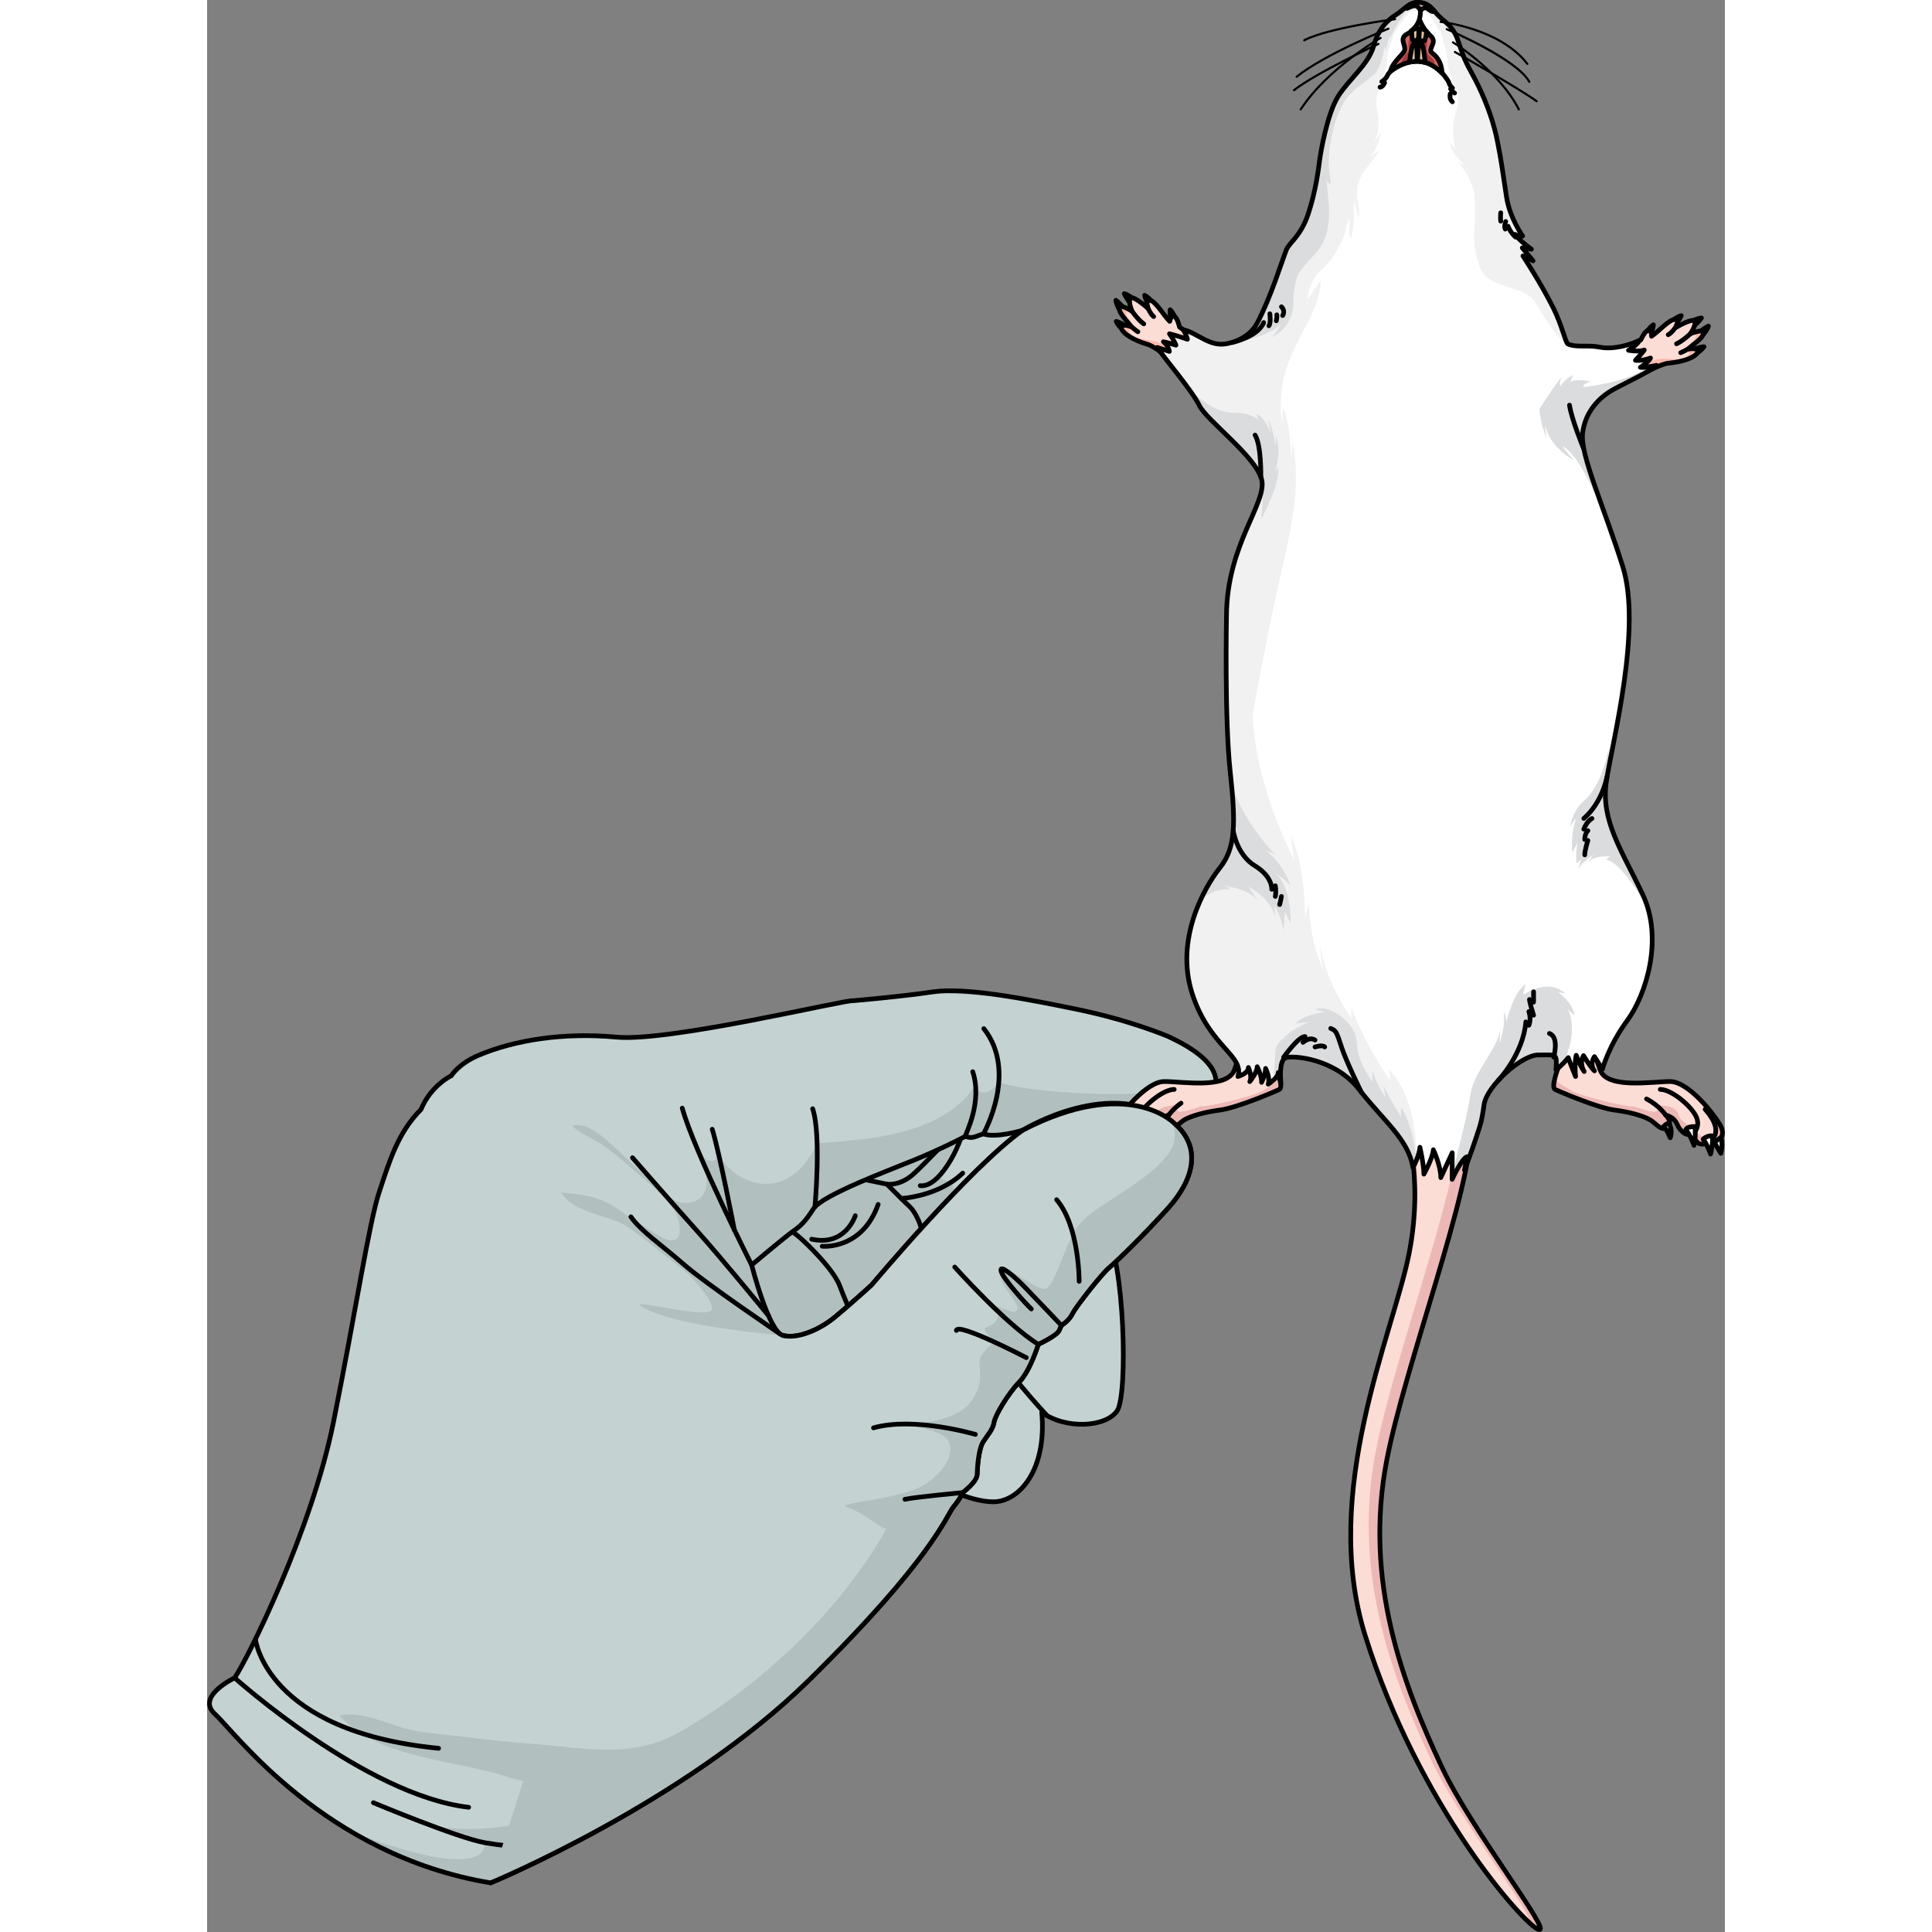 <?xml version="1.0" encoding="utf-8"?>
<!-- Created by: Science Figures, www.sciencefigures.org, Generator: Science Figures Editor -->
<!DOCTYPE svg PUBLIC "-//W3C//DTD SVG 1.1//EN" "http://www.w3.org/Graphics/SVG/1.1/DTD/svg11.dtd">
<svg version="1.1" id="Layer_1" xmlns="http://www.w3.org/2000/svg" xmlns:xlink="http://www.w3.org/1999/xlink" 
	 width="800px" height="800px" viewBox="0 0 323.436 411.707" enable-background="new 0 0 323.436 411.707"
	 xml:space="preserve">
<rect x="0" y="0" width="323.436" height="411.707" fill="#808080" stroke="none"/>
<g>
	<g>
		<path fill="#C4D2D2" d="M146.227,215.346c0,0,15.646,3.68,20.962,11.17c5.315,7.487,20.328,29.915,24.304,35.916
			c3.977,6.002,4.789,34.702,2.436,38.202c-2.355,3.499-10.891,4.051-16.063,0.329c1.114,12.285-4.809,19.049-10.298,19.072
			c-5.489,0.018-12.62-4.195-12.62-4.195s-5.378,5.369-15.547-3.629c-14.795-1.553-21.014-8.865-21.328-9.272
			c-0.311-0.406-33.811-22.962-33.811-22.962l22.693-39.51L146.227,215.346z"/>
		<g>
			<path fill="#B1BFBF" d="M160.688,236.414c0,0-0.212,0.271-0.558,0.725C160.513,236.7,160.688,236.414,160.688,236.414z"/>
			<path fill="#B1BFBF" d="M118.073,302.938c0.314,0.407,6.533,7.72,21.328,9.272c10.169,8.998,15.547,3.629,15.547,3.629
				s3.106,1.835,6.798,3.078c0-0.003,0-0.003,0.004-0.002c-6.673-7.354-0.508-17.443-0.508-17.443l7.552-24.668
				c0,0,1.844-7.046,0.516-10.145c-1.324-3.096-5.199-3.5-5.199-3.5s-0.998-4.063-3.074-5.252c-2.069-1.189-2.111-6.225-2.111-6.225
				s-1.834,0.045-2.674-0.659c-0.839-0.704,5.361-8.473,4.657-10.392c-0.701-1.916-7.286,7.934-7.803,7.048
				c-0.436-0.747,5.2-8.177,7.025-10.542c-1.009,1.146-3.515,3.376-8.513,4.566c-6.91,1.648-21.329-12.4-21.329-12.4l-7.675,6.251
				l-22.661,34.89l-3.511,16.266l20.161,15.171C117.504,302.51,118.038,302.888,118.073,302.938z"/>
		</g>
		<path fill="none" stroke="#000000" stroke-linecap="round" stroke-linejoin="round" stroke-miterlimit="10" d="M146.227,215.346
			c0,0,15.646,3.68,20.962,11.17c5.315,7.487,20.328,29.915,24.304,35.916c3.977,6.002,4.789,34.702,2.436,38.202
			c-2.355,3.499-10.891,4.051-16.063,0.329c1.114,12.285-4.809,19.049-10.298,19.072c-5.489,0.018-12.62-4.195-12.62-4.195
			s-5.378,5.369-15.547-3.629c-14.795-1.553-21.014-8.865-21.328-9.272c-0.311-0.406-33.811-22.962-33.811-22.962l22.693-39.51
			L146.227,215.346z"/>
		<path fill="none" stroke="#000000" stroke-linecap="round" stroke-linejoin="round" stroke-miterlimit="10" d="M179,301.681
			c0,0-10.32-11.026-12.221-16.101c-1.896-5.076-8.994-18.965-10.387-19.903c-1.392-0.937-3.954-0.888-4.003-2.697
			c-0.053-1.804-1.555-4.837-2.653-5.833c-1.102-0.996-4.871-4.796-4.871-4.796s-26.882-5.396-32.394-8.643"/>
		<path fill="none" stroke="#000000" stroke-linecap="round" stroke-linejoin="round" stroke-miterlimit="10" d="M154.948,315.84
			c0,0-6.646-12.588-9.588-18.365c-2.941-5.774-9.229-19.756-10.492-23.323c-1.264-3.57-7.234-9.363-9.03-10.827
			c-1.799-1.462-6.096-4.104-6.096-4.104l-13.01-6.986"/>
		<path fill="none" stroke="#000000" stroke-linecap="round" stroke-linejoin="round" stroke-miterlimit="10" d="M144.865,252.351
			c0,0,2.67,0.444,5.547-2.066c2.873-2.513,9.736-10.28,10.496-9.651c0.765,0.631-4.148,12.585-8.946,12.031"/>
		<path fill="none" stroke="#000000" stroke-linecap="round" stroke-linejoin="round" stroke-miterlimit="10" d="M147.912,255.389
			c0,0,7.829-0.361,13.106-5.393"/>
		<path fill="none" stroke="#000000" stroke-linecap="round" stroke-linejoin="round" stroke-miterlimit="10" d="M156.392,265.677
			c0,0,5.113,0.925,10.177-4.833"/>
		<path fill="none" stroke="#000000" stroke-linecap="round" stroke-linejoin="round" stroke-miterlimit="10" d="M131.074,265.572
			c0,0,8.461,0.863,11.926-8.912"/>
		<path fill="none" stroke="#000000" stroke-linecap="round" stroke-linejoin="round" stroke-miterlimit="10" d="M138.127,259.06
			c0,0-2.074,6.604-9.294,5.005"/>
	</g>
	<g>
		<path fill="#C4D2D2" d="M57.836,224.888c-4.268,1.81-5.792,4.346-5.792,4.346s-4.341,2.045-6.463,7.183
			c-4.928,4.961-6.676,10.906-8.884,17.535c-2.206,6.629-5.069,25.768-9.771,49.098c-4.706,23.334-18.405,50.627-21.061,54.503
			c0,0-8.362,3.958-4.208,7.696c4.156,3.737,23.327,30.109,58.755,35.988c0,0,41.202-17.023,67.75-43.114
			c26.545-26.083,29.369-35.206,30.893-37.041c1.522-1.834,1.932-3.004,1.932-3.004s3.054-2.251,3.103-3.872s0.318-5.48,1.314-7.015
			c0.995-1.537,2.024-2.538,2.281-4.101c0.254-1.565,3.066-6.209,5.391-8.6c2.323-2.398,4.051-8.018,4.051-8.018
			s3.95-1.83,4.432-2.936c0.481-1.102,0.481-1.102,0.481-1.102s1.636-0.966,2.364-2.487c0.729-1.522,6.356-8.632,7.78-9.786
			c1.422-1.154,7.391-6.934,12.617-12.742c5.223-5.801,7.418-12.8,1.27-18.072c0,0,20.902-8.219-1.321-18.504
			c0,0-7.929-3.375-19.014-5.675c-11.086-2.302-24.162-4.825-31.03-3.807c-6.872,1.024-17.051,1.892-17.051,1.892
			c-1.176-0.354-39.127,8.816-50.408,7.762C75.964,219.961,65.548,221.621,57.836,224.888z M116.044,269.564
			c0,0,7.222-6.068,8.792-7.168c1.575-1.096,2.564-1.963,4.397-4.841c1.833-2.874,16.368-8.268,21.35-10.316
			c4.987-2.05,8.597-3.831,10.979-5.079c1.623,0.576,1.984,0.027,3.876-0.536c2.631,0.985,8.357-0.772,8.357-0.772
			c-11.029,7.793-32.193,32.987-32.193,32.987s-4.228,3.861-7.713,6.758c-3.481,2.896-8.214,4.8-11.232,3.966
			C119.634,283.729,116.044,269.564,116.044,269.564z"/>
		<g>
			<path fill="#B1BFBF" d="M172.662,212.652l-18.673-1.182c0.241-0.036,0.48-0.072,0.717-0.108
				C158.959,210.732,165.592,211.459,172.662,212.652z"/>
		</g>
		<g>
			<path fill="#B1BFBF" d="M94.311,279.306c-8.162-3.719,10.092,1.537,12.86,0.124c2.093-1.076-4.449-7.82-5.26-8.477
				c-3.85-3.125-7.767-6.197-11.755-9.162c-4.133-3.078-11.776-2.924-14.7-7.66c4.225,0.434,7.572,0.68,11.259,2.979
				c2.133,1.334,4.063,2.904,6.271,4.146c1.784,1.009,3.592,2.704,5.68,3.034c3.203,0.506,2.022-4.521,1.016-6.135
				c-2.501-4-6.792-6.969-10.254-10.082c-1.646-1.484-3.295-2.83-5.104-4.057c-2.045-1.389-4.74-2.32-6.517-4.094
				c3.085-1.02,6.799,2.553,8.884,4.432c2.621,2.361,5.109,4.862,7.751,7.201c1.977,1.742,4.827,4.938,7.565,4.818
				c2.029-0.088,3.786-1.023,4.265-3.088c0.423-1.824-0.121-6.103-1.406-7.494c3.107,3.364,4.173,0.34,4.173,0.34
				c3.672,6.449,14.852,10.771,20.948-2.515c10.433-0.728,26.425-1.611,33.51-12.034c0.323,1.187,3.045,2.371,5.218-1.094
				c4.394,2.441,33.978,4.045,38.494,0.892c-6.19,4.659-6.983,4.589-6.983,4.589s-12.373-4.425-26.906,5.227
				c0.161-0.117,0.323-0.236,0.476-0.346c0,0-5.727,1.758-8.357,0.772c-1.892,0.563-2.253,1.112-3.876,0.536
				c-2.382,1.248-5.991,3.029-10.979,5.079c-4.981,2.049-19.517,7.442-21.35,10.316c-1.833,2.878-2.822,3.745-4.397,4.841
				c-1.57,1.1-8.792,7.168-8.792,7.168s3.59,14.164,6.612,14.998C122.657,284.563,102.477,283.021,94.311,279.306z"/>
			<path fill="#B1BFBF" d="M163.025,250.367c-0.001,0.002-0.002,0.004-0.003,0.003c-3.146,3.598-6.39,6.954-9.608,10.062
				C156.45,257.117,159.774,253.596,163.025,250.367z"/>
		</g>
		<g>
			<path fill="#B1BFBF" d="M147.066,303.518c-0.154-0.002-0.239-0.006-0.239-0.006S146.915,303.514,147.066,303.518z"/>
			<path fill="#B1BFBF" d="M33.681,392.004l0.379-0.482c0,0,25.01,9.727,25.163,1.166c-6.542-1.887-13.274-4.338-13.274-4.34
				c8.651,3.15,27.188,0.842,34.116-5.459c-4.523-2.574-11.271-2.664-16.423-4.336c-11.255-3.657-26.894-3.727-35.476-12.956
				c4.505-1.022,9.365,1.432,13.852,2.687c4.205,1.175,8.768,1.303,13.004,1.855c5.021,0.655,9.873,1.141,14.877,1.539
				c10.582,0.84,20.677,3.094,30.496-2.43c17.252-9.699,34.813-26.184,44.395-43.545c-0.53,0.539-4.998-3.48-8.352-4.471
				c-3.351-0.988,11.332-1.524,16.612-4.949c5.279-3.422,7.393-8.938,2.87-10.842c-3.92-1.648-7.876-1.887-8.854-1.924
				c1.67,0.037,12.07,0.047,15.629-4.744c3.874-5.218,0.72-7.969,2.518-10.271c1.797-2.303,2.724-2.436,2.553-2.51
				c-0.165-0.076-3.015-2.865-1.709-3.164c1.308-0.295,3.947-2.172,1.671-4.649c3.479,1.143,4.528,2,4.964,0.745
				c0.434-1.258-4.883-6.223-3.499-8.053c1.385-1.826,8.083,4.98,9.833,3.614c1.749-1.371,3.622-8.265,5.791-12.118
				c2.168-3.855,7.732-6.218,14.616-11.341c6.886-5.127,7.93-8.616,5.857-12.326c0.479-0.087,1.071-0.003,1.744,0.223
				c-0.591,0.276-0.963,0.425-0.963,0.425c6.148,5.272,3.953,12.271-1.27,18.072c-5.227,5.809-11.195,11.588-12.617,12.742
				c-1.424,1.154-7.051,8.264-7.78,9.786c-0.729,1.521-2.364,2.487-2.364,2.487s0,0-0.481,1.102
				c-0.481,1.105-4.432,2.936-4.432,2.936s-1.728,5.619-4.051,8.018c-2.324,2.391-5.137,7.034-5.391,8.6
				c-0.257,1.563-1.286,2.563-2.281,4.101c-0.996,1.534-1.266,5.394-1.314,7.015s-3.103,3.872-3.103,3.872s-0.409,1.17-1.932,3.004
				c-1.523,1.835-4.348,10.958-30.893,37.041c-26.548,26.091-67.75,43.114-67.75,43.114
				C50.143,399.533,41.25,396.102,33.681,392.004z"/>
		</g>
		<path fill="none" stroke="#000000" stroke-linecap="round" stroke-linejoin="round" stroke-miterlimit="10" d="M57.836,224.888
			c-4.268,1.81-5.792,4.346-5.792,4.346s-4.341,2.045-6.463,7.183c-4.928,4.961-6.676,10.906-8.884,17.535
			c-2.206,6.629-5.069,25.768-9.771,49.098c-4.706,23.334-18.405,50.627-21.061,54.503c0,0-8.362,3.958-4.208,7.696
			c4.156,3.737,23.327,30.109,58.755,35.988c0,0,41.202-17.023,67.75-43.114c26.545-26.083,29.369-35.206,30.893-37.041
			c1.522-1.834,1.932-3.004,1.932-3.004s3.054-2.251,3.103-3.872s0.318-5.48,1.314-7.015c0.995-1.537,2.024-2.538,2.281-4.101
			c0.254-1.565,3.066-6.209,5.391-8.6c2.323-2.398,4.051-8.018,4.051-8.018s3.95-1.83,4.432-2.936
			c0.481-1.102,0.481-1.102,0.481-1.102s1.636-0.966,2.364-2.487c0.729-1.522,6.356-8.632,7.78-9.786
			c1.422-1.154,7.391-6.934,12.617-12.742c5.223-5.801,7.418-12.8,1.27-18.072c0,0,20.902-8.219-1.321-18.504
			c0,0-7.929-3.375-19.014-5.675c-11.086-2.302-24.162-4.825-31.03-3.807c-6.872,1.024-17.051,1.892-17.051,1.892
			c-1.176-0.354-39.127,8.816-50.408,7.762C75.964,219.961,65.548,221.621,57.836,224.888z M116.044,269.564
			c0,0,7.222-6.068,8.792-7.168c1.575-1.096,2.564-1.963,4.397-4.841c1.833-2.874,16.368-8.268,21.35-10.316
			c4.987-2.05,8.597-3.831,10.979-5.079c1.623,0.576,1.984,0.027,3.876-0.536c2.631,0.985,8.357-0.772,8.357-0.772
			c-11.029,7.793-32.193,32.987-32.193,32.987s-4.228,3.861-7.713,6.758c-3.481,2.896-8.214,4.8-11.232,3.966
			C119.634,283.729,116.044,269.564,116.044,269.564z"/>
		<path fill="none" stroke="#000000" stroke-linecap="round" stroke-linejoin="round" stroke-miterlimit="10" d="M173.795,240.852
			c0,0,19.241-11.894,32.275-1.504"/>
		<path fill="none" stroke="#000000" stroke-linecap="round" stroke-linejoin="round" stroke-miterlimit="10" d="M116.044,269.564
			c0,0-12.258-24.229-14.793-33.416"/>
		<path fill="none" stroke="#000000" stroke-linecap="round" stroke-linejoin="round" stroke-miterlimit="10" d="M118.906,217.078"
			/>
		<path fill="none" stroke="#000000" stroke-linecap="round" stroke-linejoin="round" stroke-miterlimit="10" d="M112.354,262.084
			c0,0-3.113-16.238-4.714-21.445"/>
		<path fill="none" stroke="#000000" stroke-linecap="round" stroke-linejoin="round" stroke-miterlimit="10" d="M129.522,257.194
			c0,0,1.402-15.337-0.482-20.927"/>
		<path fill="none" stroke="#000000" stroke-linecap="round" stroke-linejoin="round" stroke-miterlimit="10" d="M161.562,242.16
			c0.099-0.67,3.717-7.345,1.591-13.777"/>
		<path fill="none" stroke="#000000" stroke-linecap="round" stroke-linejoin="round" stroke-miterlimit="10" d="M165.438,241.624
			c0,0,7.441-13.16,0.072-22.43"/>
		<path fill="none" stroke="#000000" stroke-linecap="round" stroke-linejoin="round" stroke-miterlimit="10" d="M122.069,284.251
			c-0.204-0.192-15.617-10.546-20.51-14.823c-4.896-4.279-9.051-7.018-11.252-10.124"/>
		<path fill="none" stroke="#000000" stroke-linecap="round" stroke-linejoin="round" stroke-miterlimit="10" d="M119.622,280.35
			c0,0-10.188-12.453-14.938-17.727c-4.75-5.273-14.038-15.912-14.038-15.912"/>
		<path fill="none" stroke="#000000" stroke-linecap="round" stroke-linejoin="round" stroke-miterlimit="10" d="M182.04,282.436
			c0,0-5.104-5.375-7.588-7.947c-2.481-2.572-5.667-5.234-5.26-3.617c0.404,1.62,5.416,7.141,6.443,8.067"/>
		<path fill="none" stroke="#000000" stroke-linecap="round" stroke-linejoin="round" stroke-miterlimit="10" d="M159.315,270.005
			c0,0,10.843,12.159,17.812,16.468"/>
		<path fill="none" stroke="#000000" stroke-linecap="round" stroke-linejoin="round" stroke-miterlimit="10" d="M174.572,289.312
			c0,0-14.637-7.588-14.9-5.796"/>
		<path fill="none" stroke="#000000" stroke-linecap="round" stroke-linejoin="round" stroke-miterlimit="10" d="M185.83,273.059
			c0,0,0.066-11.73-4.806-17.406"/>
		<path fill="none" stroke="#000000" stroke-linecap="round" stroke-linejoin="round" stroke-miterlimit="10" d="M160.987,318.077
			c0,0-10.055,0.931-12.293,1.422"/>
		<path fill="none" stroke="#000000" stroke-linecap="round" stroke-linejoin="round" stroke-miterlimit="10" d="M163.72,305.668
			c0,0-13.036-3.848-21.714-1.396"/>
		<path fill="none" stroke="#000000" stroke-linecap="round" stroke-linejoin="round" stroke-miterlimit="10" d="M5.866,357.552
			c0,0,27.881,25.021,49.869,27.578"/>
		<path fill="none" stroke="#000000" stroke-linecap="round" stroke-linejoin="round" stroke-miterlimit="10" d="M10.297,349.303
			c0,0,2.173,19.663,39.03,23.256"/>
		<path fill="none" stroke="#000000" stroke-linecap="round" stroke-linejoin="round" stroke-miterlimit="10" d="M75.167,394.311
			c0,0-10.06-0.593-15.944-1.623c-5.88-1.033-23.791-8.535-23.791-8.535"/>
	</g>
	<g>
		<g>
			<g>
				<path fill="#ECB8B5" d="M255.051,238.436c0,0,4.4,11.83,1.083,28.703c-3.331,16.942-18.925,50.611-9.386,81.268
					c11.347,36.455,34.08,62.02,37.035,62.781c2.956,0.762-14.464-21.433-20.646-34.585c-8.2-17.446-16.756-39.55-11.747-65.487
					c3.925-20.315,18.037-57.328,17.99-71.053"/>
				<path fill="#FCDDD6" d="M249.01,309.404c3.795-19.645,17.114-54.901,17.946-69.616l-11.905-1.353c0,0,4.4,11.83,1.083,28.703
					c-3.331,16.942-18.925,50.611-9.386,81.268c9.774,31.406,28,54.727,34.751,61.072c2.365,0.131-14.647-21.615-20.743-34.588
					C252.557,357.446,244,335.342,249.01,309.404z"/>
				<path fill="none" stroke="#000000" stroke-linecap="round" stroke-linejoin="round" stroke-miterlimit="10" d="M255.051,238.436
					c0,0,4.4,11.83,1.083,28.703c-3.331,16.942-18.925,50.611-9.386,81.268c11.347,36.455,34.08,62.02,37.035,62.781
					c2.956,0.762-14.464-21.433-20.646-34.585c-8.2-17.446-16.756-39.55-11.747-65.487c3.925-20.315,18.037-57.328,17.99-71.053"/>
				<g>
					<path fill="#EDEDED" stroke="#000000" stroke-linecap="round" stroke-linejoin="round" stroke-miterlimit="10" d="
						M316.397,68.49c0,0,0.014-0.01,0.04-0.024c0.204-0.122,1.132-0.643,2.005-0.709c-0.297,0.513-1.556,1.696-1.556,1.696
						l-0.476-0.973"/>
					<path fill="#EDEDED" stroke="#000000" stroke-linecap="round" stroke-linejoin="round" stroke-miterlimit="10" d="
						M318.766,71.326c0,0,0.012-0.014,0.033-0.035c0.164-0.174,0.874-0.96,1.131-1.799c-0.566,0.176-3.892,2.663-3.892,2.663
						l2.739-0.843"/>
					<path fill="#EDEDED" stroke="#000000" stroke-linecap="round" stroke-linejoin="round" stroke-miterlimit="10" d="
						M317.336,75.307c0,0,0.014-0.01,0.043-0.023c0.206-0.119,1.115-0.667,1.603-1.396c-0.593,0.006-2.242,0.519-2.242,0.519
						l0.61,0.892"/>
					<path fill="#EDEDED" stroke="#000000" stroke-linecap="round" stroke-linejoin="round" stroke-miterlimit="10" d="
						M312.256,68.354c0,0,0.012-0.01,0.037-0.031c0.178-0.158,0.99-0.84,1.838-1.068c-0.198,0.561-1.217,1.955-1.217,1.955
						l-0.646-0.865"/>
					<path fill="#EDEDED" stroke="#000000" stroke-linecap="round" stroke-linejoin="round" stroke-miterlimit="10" d="
						M306.746,70.826c0,0,0.008-0.015,0.024-0.041c0.122-0.206,0.689-1.102,1.428-1.576c-0.018,0.594-0.564,2.23-0.564,2.23
						l-0.88-0.628"/>
					<path fill="#FCDDD6" d="M318.846,70.824c-0.166-0.771-2.781,0.308-2.781,0.308s1.375-1.937,0.887-2.685s-4.113,1.43-4.113,1.43
						s1.17-1.98-0.186-1.804c-1.23,0.159-3.459,2.679-4.856,3.581c0.001-0.018,0.029-1.349-0.696-1.256
						c-0.732,0.095-1.578,2.037-1.578,2.037l0,0c-1.334,0.583-2.876,1.518-2.876,1.518s0.217,6.181,4.135,5.281
						c0,0,3.161-1.712,4.656-1.852c6.745-0.627,7.813-3.641,4.15-2.989C316.359,73.542,319.096,71.979,318.846,70.824z"/>
					<path fill="#F9BAAC" d="M315.587,74.394c0.771-0.852,3.509-2.415,3.259-3.569c-0.087-0.402-0.84-0.301-1.541-0.111
						c0.16,2.156-1.438,2.602-2.396,4.023c1.598,0.286,0.936,0.826,0.107,1.418c-0.83,0.592-3.102,0.284-4.899,0.284
						c-1.799,0-5.185,1.538-5.185,1.538l-1.139,0.045c0.613,0.919,1.551,1.542,2.987,1.213c0,0,3.161-1.712,4.656-1.852
						C318.182,76.756,319.25,73.742,315.587,74.394z"/>
					<path fill="none" stroke="#000000" stroke-linecap="round" stroke-linejoin="round" stroke-miterlimit="10" d="M316.065,71.132
						c0,0-1.566,1.515-2.938,2.13"/>
					<path fill="none" stroke="#000000" stroke-linecap="round" stroke-linejoin="round" stroke-miterlimit="10" d="M312.838,69.877
						c0,0-0.741,1.075-1.48,1.449"/>
					<path fill="none" stroke="#000000" stroke-linecap="round" stroke-linejoin="round" stroke-miterlimit="10" d="M315.659,74.318
						c0,0-1.294,0.751-1.637,0.838"/>
					<path fill="none" stroke="#000000" stroke-linecap="round" stroke-linejoin="round" stroke-miterlimit="10" d="M318.846,70.824
						c-0.166-0.771-2.781,0.308-2.781,0.308s1.375-1.937,0.887-2.685s-4.113,1.43-4.113,1.43s1.17-1.98-0.186-1.804
						c-1.23,0.159-3.459,2.679-4.856,3.581c0.001-0.018,0.029-1.349-0.696-1.256c-0.732,0.095-1.578,2.037-1.578,2.037l0,0
						c-1.334,0.583-2.876,1.518-2.876,1.518s0.217,6.181,4.135,5.281c0,0,3.161-1.712,4.656-1.852
						c6.745-0.627,7.813-3.641,4.15-2.989C316.359,73.542,319.096,71.979,318.846,70.824z"/>
				</g>
				<g>
					<path fill="#EDEDED" stroke="#000000" stroke-linecap="round" stroke-linejoin="round" stroke-miterlimit="10" d="
						M197.321,63.701c0,0-0.01-0.014-0.034-0.033c-0.177-0.16-0.983-0.852-1.828-1.086c0.19,0.561,1.195,1.968,1.195,1.968
						l0.657-0.862"/>
					<path fill="#EDEDED" stroke="#000000" stroke-linecap="round" stroke-linejoin="round" stroke-miterlimit="10" d="
						M194.444,66.02c0,0-0.009-0.014-0.026-0.041c-0.126-0.201-0.67-1.113-0.757-1.986c0.521,0.285,3.297,3.372,3.297,3.372
						l-2.522-1.358"/>
					<path fill="#EDEDED" stroke="#000000" stroke-linecap="round" stroke-linejoin="round" stroke-miterlimit="10" d="
						M195.069,70.203c0,0-0.012-0.014-0.035-0.032c-0.182-0.157-0.965-0.87-1.301-1.683c0.58,0.121,2.098,0.947,2.098,0.947
						l-0.773,0.754"/>
					<path fill="#EDEDED" stroke="#000000" stroke-linecap="round" stroke-linejoin="round" stroke-miterlimit="10" d="
						M201.409,64.375c0,0-0.009-0.014-0.03-0.037c-0.144-0.191-0.808-1.02-1.593-1.406c0.084,0.587,0.81,2.153,0.81,2.153
						l0.805-0.724"/>
					<path fill="#EDEDED" stroke="#000000" stroke-linecap="round" stroke-linejoin="round" stroke-miterlimit="10" d="
						M206.332,67.875c0,0-0.004-0.017-0.015-0.045c-0.08-0.227-0.463-1.215-1.094-1.824c-0.099,0.586,0.119,2.299,0.119,2.299
						l0.985-0.446"/>
					<path fill="#FCDDD6" d="M194.462,65.512c0.313-0.724,2.67,0.846,2.67,0.846s-0.973-2.168-0.347-2.807
						c0.624-0.639,3.756,2.204,3.756,2.204s-0.762-2.171,0.533-1.733c1.176,0.396,2.869,3.303,4.064,4.461
						c0.004-0.018,0.233-1.328,0.929-1.096c0.699,0.234,1.149,2.305,1.149,2.305l0,0c1.195,0.833,2.524,2.049,2.524,2.049
						s-1.419,6.021-5.085,4.375c0,0-2.768-2.297-4.205-2.725c-6.494-1.932-6.953-5.098-3.489-3.742
						C196.374,68.662,193.994,66.594,194.462,65.512z"/>
					<path fill="#F9BAAC" d="M196.962,69.648c-0.589-0.986-2.969-3.055-2.5-4.137c0.165-0.377,0.884-0.131,1.534,0.191
						c-0.577,2.083,0.901,2.832,1.565,4.414c-1.623-0.031-1.079,0.628-0.381,1.369c0.696,0.742,2.984,0.885,4.749,1.234
						c1.764,0.352,4.783,2.521,4.783,2.521l1.108,0.267c-0.78,0.782-1.822,1.211-3.165,0.607c0,0-2.768-2.297-4.205-2.725
						C193.958,71.459,193.499,68.293,196.962,69.648z"/>
					<path fill="none" stroke="#000000" stroke-linecap="round" stroke-linejoin="round" stroke-miterlimit="10" d="M197.132,66.357
						c0,0,1.239,1.789,2.465,2.66"/>
					<path fill="none" stroke="#000000" stroke-linecap="round" stroke-linejoin="round" stroke-miterlimit="10" d="M200.542,65.755
						c0,0,0.517,1.198,1.17,1.71"/>
					<path fill="none" stroke="#000000" stroke-linecap="round" stroke-linejoin="round" stroke-miterlimit="10" d="M196.908,69.561
						c0,0,1.123,0.988,1.441,1.14"/>
					<path fill="none" stroke="#000000" stroke-linecap="round" stroke-linejoin="round" stroke-miterlimit="10" d="M194.462,65.512
						c0.313-0.724,2.67,0.846,2.67,0.846s-0.973-2.168-0.347-2.807c0.624-0.639,3.756,2.204,3.756,2.204s-0.762-2.171,0.533-1.733
						c1.176,0.396,2.869,3.303,4.064,4.461c0.004-0.018,0.233-1.328,0.929-1.096c0.699,0.234,1.149,2.305,1.149,2.305l0,0
						c1.195,0.833,2.524,2.049,2.524,2.049s-1.419,6.021-5.085,4.375c0,0-2.768-2.297-4.205-2.725
						c-6.494-1.932-6.953-5.098-3.489-3.742C196.374,68.662,193.994,66.594,194.462,65.512z"/>
				</g>
				<g>
					<path fill="#FCDDD6" d="M227.855,227.578c0,0,1.584,4.105,0.641,4.576c-0.942,0.471-9.019,3.904-12.519,4.375
						s-5.661,1.144-7.172,1.818c-1.511,0.672-2.386,2.154-3.463,2.154c-1.076,0-1.952-1.348-0.403-2.896
						c-1.549,0.472-2.087,1.186-2.559,2.208c-0.471,1.022-1.817,2.639-3.365,1.695c-0.067,0.674-0.471,2.758-2.489,2.222
						c-2.49,0.067-4.711-1.306-3.23-3.917c1.479-2.611,6.863-9.343,10.699-9.343c3.838,0,13.41,1.661,14.917-2.468
						c1.508-4.129,2.518-7.695,2.518-7.695l6.124-0.605L227.855,227.578z"/>
					<g>
						<path fill="#ECB8B5" d="M215.977,236.529c3.5-0.471,11.576-3.904,12.519-4.375c0.554-0.276,0.234-1.803-0.121-3.018
							c0.014,1.48-1.168,1.977-3.409,3.287c-2.241,1.314-12.332,3.59-13.036,3.322c-0.282-0.107-6.99,2.854-4.893-0.28
							c-2.33,0.121-4.295,0.403-4.718,1.859c-0.703,2.435-4.036,3.044-4.036,3.044s0.881,1.219-1.922,2.09
							c-2.277,0.707-1.656-3.253-1.345-4.76l-0.404,0.139c-0.564,0.764-1.021,1.454-1.316,1.977c-1.48,2.611,0.74,3.984,3.23,3.917
							c2.019,0.536,2.422-1.548,2.489-2.222c1.548,0.943,2.895-0.673,3.365-1.695c0.472-1.022,1.01-1.736,2.559-2.208
							c-1.549,1.548-0.673,2.896,0.403,2.896c1.077,0,1.952-1.482,3.463-2.154C210.316,237.673,212.477,237,215.977,236.529z"/>
					</g>
					<path fill="none" stroke="#000000" stroke-linecap="round" stroke-linejoin="round" stroke-miterlimit="10" d="
						M227.855,227.578c0,0,1.584,4.105,0.641,4.576c-0.942,0.471-9.019,3.904-12.519,4.375s-5.661,1.144-7.172,1.818
						c-1.511,0.672-2.386,2.154-3.463,2.154c-1.076,0-1.952-1.348-0.403-2.896c-1.549,0.472-2.087,1.186-2.559,2.208
						c-0.471,1.022-1.817,2.639-3.365,1.695c-0.067,0.674-0.471,2.758-2.489,2.222c-2.49,0.067-4.711-1.306-3.23-3.917
						c1.479-2.611,6.863-9.343,10.699-9.343c3.838,0,13.41,1.661,14.917-2.468c1.508-4.129,2.518-7.695,2.518-7.695l6.124-0.605
						L227.855,227.578z"/>
					<path fill="none" stroke="#000000" stroke-linecap="round" stroke-linejoin="round" stroke-miterlimit="10" d="M199.015,241.51
						c0,0-1.749-1.548-0.404-3.903c1.347-2.356,5.251-5.454,7.472-5.454"/>
					<path fill="none" stroke="#000000" stroke-linecap="round" stroke-linejoin="round" stroke-miterlimit="10" d="
						M204.939,237.606c0,0,0.884-1.295,2.601-2.519"/>
					<path fill="none" stroke="#000000" stroke-linecap="round" stroke-linejoin="round" stroke-miterlimit="10" d="
						M196.526,243.731c0,0-5.116-1.548,0-7.337"/>
					<path fill="#FFFFFF" d="M193.178,242.367c0,0-0.55,1.242,0,3.412c0.874-1.41,1.361-2.316,1.361-2.316L193.178,242.367z"/>
					<path fill="none" stroke="#000000" stroke-linecap="round" stroke-linejoin="round" stroke-miterlimit="10" d="
						M193.178,242.367c0,0-0.55,1.242,0,3.412c0.874-1.41,1.361-2.316,1.361-2.316L193.178,242.367z"/>
					<path fill="#FFFFFF" d="M195.366,245.932c0,0,0.938-2.54,1.584-3.149c-0.359-0.483-1.426-0.851-1.863-0.718
						C194.658,242.908,195.366,245.932,195.366,245.932z"/>
					<path fill="none" stroke="#000000" stroke-linecap="round" stroke-linejoin="round" stroke-miterlimit="10" d="
						M195.366,245.932c0,0,0.938-2.54,1.584-3.149c-0.359-0.483-1.426-0.851-1.863-0.718
						C194.658,242.908,195.366,245.932,195.366,245.932z"/>
					<path fill="#FFFFFF" d="M198.899,244.074c0,0,0.909-2.565,1.765-3.254c-0.139-0.801-1.903-0.758-1.903-0.758
						S198.374,241.537,198.899,244.074z"/>
					<path fill="none" stroke="#000000" stroke-linecap="round" stroke-linejoin="round" stroke-miterlimit="10" d="
						M198.899,244.074c0,0,0.909-2.565,1.765-3.254c-0.139-0.801-1.903-0.758-1.903-0.758S198.374,241.537,198.899,244.074z"/>
					<path fill="#FFFFFF" d="M203.962,242.459c0,0,0.864-2.051,1.389-2.396c-0.497-0.676-1.132-0.703-1.132-0.703
						S203.383,240.805,203.962,242.459z"/>
					<path fill="none" stroke="#000000" stroke-linecap="round" stroke-linejoin="round" stroke-miterlimit="10" d="
						M203.962,242.459c0,0,0.864-2.051,1.389-2.396c-0.497-0.676-1.132-0.703-1.132-0.703S203.383,240.805,203.962,242.459z"/>
				</g>
				<g>
					<path fill="#FCDDD6" d="M287.9,227.578c0,0-1.584,4.105-0.641,4.576c0.94,0.471,9.019,3.904,12.518,4.375
						c3.5,0.471,5.662,1.144,7.173,1.818c1.51,0.672,2.385,2.154,3.462,2.154s1.952-1.348,0.404-2.896
						c1.548,0.472,2.086,1.186,2.558,2.208c0.471,1.022,1.815,2.639,3.366,1.695c0.065,0.674,0.471,2.758,2.489,2.222
						c2.49,0.067,4.711-1.306,3.23-3.917c-1.479-2.611-6.865-9.343-10.701-9.343c-3.838,0-13.409,1.661-14.915-2.468
						c-1.509-4.129-2.518-7.695-2.518-7.695l-6.126-0.605L287.9,227.578z"/>
					<g>
						<path fill="#ECB8B5" d="M299.777,236.529c-3.499-0.471-11.577-3.904-12.518-4.375c-0.554-0.276-0.237-1.803,0.12-3.018
							c-0.014,1.48,1.167,1.977,3.407,3.287c2.243,1.314,12.333,3.59,13.039,3.322c0.282-0.107,6.99,2.854,4.891-0.28
							c2.333,0.121,4.297,0.403,4.718,1.859c0.705,2.435,4.037,3.044,4.037,3.044s-0.88,1.219,1.922,2.09
							c2.278,0.707,1.656-3.253,1.344-4.76l0.405,0.139c0.565,0.764,1.022,1.454,1.317,1.977c1.48,2.611-0.74,3.984-3.23,3.917
							c-2.019,0.536-2.424-1.548-2.489-2.222c-1.551,0.943-2.896-0.673-3.366-1.695c-0.472-1.022-1.01-1.736-2.558-2.208
							c1.548,1.548,0.673,2.896-0.404,2.896s-1.952-1.482-3.462-2.154C305.439,237.673,303.277,237,299.777,236.529z"/>
					</g>
					<path fill="none" stroke="#000000" stroke-linecap="round" stroke-linejoin="round" stroke-miterlimit="10" d="M287.9,227.578
						c0,0-1.584,4.105-0.641,4.576c0.94,0.471,9.019,3.904,12.518,4.375c3.5,0.471,5.662,1.144,7.173,1.818
						c1.51,0.672,2.385,2.154,3.462,2.154s1.952-1.348,0.404-2.896c1.548,0.472,2.086,1.186,2.558,2.208
						c0.471,1.022,1.815,2.639,3.366,1.695c0.065,0.674,0.471,2.758,2.489,2.222c2.49,0.067,4.711-1.306,3.23-3.917
						c-1.479-2.611-6.865-9.343-10.701-9.343c-3.838,0-13.409,1.661-14.915-2.468c-1.509-4.129-2.518-7.695-2.518-7.695
						l-6.126-0.605L287.9,227.578z"/>
					<path fill="none" stroke="#000000" stroke-linecap="round" stroke-linejoin="round" stroke-miterlimit="10" d="M316.74,241.51
						c0,0,1.748-1.548,0.402-3.903c-1.347-2.356-5.249-5.454-7.471-5.454"/>
					<path fill="none" stroke="#000000" stroke-linecap="round" stroke-linejoin="round" stroke-miterlimit="10" d="
						M310.816,237.606c0,0-1.393-2.039-4.076-3.418"/>
					<path fill="none" stroke="#000000" stroke-linecap="round" stroke-linejoin="round" stroke-miterlimit="10" d="
						M319.229,243.731c0,0,5.115-1.548,0-7.337"/>
					<path fill="#FFFFFF" d="M322.577,242.367c0,0,0.548,1.242,0,3.412c-0.874-1.41-1.363-2.316-1.363-2.316L322.577,242.367z"/>
					<path fill="none" stroke="#000000" stroke-linecap="round" stroke-linejoin="round" stroke-miterlimit="10" d="
						M322.577,242.367c0,0,0.548,1.242,0,3.412c-0.874-1.41-1.363-2.316-1.363-2.316L322.577,242.367z"/>
					<path fill="#FFFFFF" d="M320.388,245.932c0,0-0.938-2.54-1.584-3.149c0.36-0.483,1.427-0.851,1.864-0.718
						C321.096,242.908,320.388,245.932,320.388,245.932z"/>
					<path fill="none" stroke="#000000" stroke-linecap="round" stroke-linejoin="round" stroke-miterlimit="10" d="
						M320.388,245.932c0,0-0.938-2.54-1.584-3.149c0.36-0.483,1.427-0.851,1.864-0.718
						C321.096,242.908,320.388,245.932,320.388,245.932z"/>
					<path fill="#FFFFFF" d="M316.856,244.074c0,0-0.911-2.565-1.765-3.254c0.139-0.801,1.903-0.758,1.903-0.758
						S317.379,241.537,316.856,244.074z"/>
					<path fill="none" stroke="#000000" stroke-linecap="round" stroke-linejoin="round" stroke-miterlimit="10" d="
						M316.856,244.074c0,0-0.911-2.565-1.765-3.254c0.139-0.801,1.903-0.758,1.903-0.758S317.379,241.537,316.856,244.074z"/>
					<path fill="#FFFFFF" d="M311.791,242.459c0,0-0.862-2.051-1.387-2.396c0.496-0.676,1.13-0.703,1.13-0.703
						S312.371,240.805,311.791,242.459z"/>
					<path fill="none" stroke="#000000" stroke-linecap="round" stroke-linejoin="round" stroke-miterlimit="10" d="
						M311.791,242.459c0,0-0.862-2.051-1.387-2.396c0.496-0.676,1.13-0.703,1.13-0.703S312.371,240.805,311.791,242.459z"/>
				</g>
				<path fill="#FFFFFF" d="M289.974,73.296c1.926,0.843,3.983,0.138,6.848,0.689c2.863,0.552,6.406-0.481,8.412-1.455
					c-0.325,0.892-2.347,2.115-2.347,2.115s2.146,0.402,3.376-0.065c-0.365,0.599-1.888,2.201-1.888,2.201s1.275,0.223,3.219-0.492
					c-0.34,0.795-2.166,1.992-2.166,1.992s0.375,0.195,3.427-0.424c-1.36,1.332-6.282,3.555-9.199,5.15
					c-2.919,1.595-6.039,4.721-6.544,9.355c-0.504,4.632,4.381,15.126,8.548,28.315c4.165,13.188-2.204,37.382-3.477,45.786
					c-1.271,8.406,3.32,14.765,7.771,24.23s0.637,21.404-3.32,26.771c-3.956,5.369-5.298,10.384-5.298,10.384s0,0-1.694-2.683
					c-1.132,1.694,0,3.036,0,3.036s-0.495-0.282-2.332-3.249c-0.988,1.694,0.142,3.391,0.142,3.391s-0.706-0.848-1.695-3.462
					c-0.424,1.624-0.143,4.522-0.143,4.522s-1.059-2.544-1.552-4.027c-1.202,1.554-2.615,2.613-2.615,2.613s0,0,0.071-1.484
					c0-1.979-0.424-1.695-3.886-1.695s-10.949,6.57-11.514,10.597c-0.564,4.027-0.831,4.359-1.738,7.164
					c-0.906,2.806-2.435,6.765-2.435,6.765s0.041-0.289,0.578-2.847c-1.072,0.165-3.217,4.827-3.217,4.827l0.029-5.666
					c0,0,0,0-2.436,5.297c0-2.542-1.591-5.933-1.591-5.933s0,1.483-2.012,5.192c0-2.014-0.85-5.723-0.85-5.723
					s-0.104,1.803-1.481,4.345c-0.954-6.04-6.252-9.96-11.444-16.636c-5.192-6.674-14.081-7.316-15.666-6.788
					c-1.584,0.526-1.023,5.479-1.023,5.479s0,0-0.561-2.343c0,1.156-2.146,2.509-2.146,2.509s0.495-1.155-0.562-3.367
					c0,1.288-0.857,2.972-0.857,2.972s0.165-1.023-0.925-3.335c0,1.188-1.584,3.17-1.584,3.17s0.595-0.858-0.298-3.004
					c0,1.319-2.245,1.917-2.245,1.917c1.426-4.501-6.148-6.368-9.771-17.785c-3.621-11.414,2.525-22.393,5.928-26.676
					c3.403-4.279,3.404-9.438,2.195-20.635c-1.207-11.197-0.775-32.984-0.775-32.984c0-15.259,8.797-24.24,7.474-29.192
					c-1.323-4.953-11.739-12.558-13.267-15.731c-1.526-3.172-7.696-10.342-8.954-12.352c0.572,0.194,2.571,0.846,2.571,0.846
					s-0.17-1.23-1.266-2.063c0.84,0.157,2.664,0.725,2.664,0.725s-0.431-1.141-1.372-2.43c1.696,0.42,3.821,1.182,3.821,1.182
					s-0.099-0.721-0.914-2.076c3.153,0.822,5.519,3.54,8.913,3.072c0,0,4.777-0.516,6.871-4.454
					c2.909-5.472,5.319-13.388,6.22-15.612c0.639-1.586,3.088-2.889,4.674-7.707c1.586-4.815,2.15-9.35,2.398-11.303
					c0.248-1.955,1.662-9.988,3.939-13.66c2.277-3.669,6.535-6.829,7.607-10.834c1.072-4.006,3.455-5.788,4.864-6.666
					c1.41-0.879,2.739-2.68,4.704-2.563c2.457,0.148,3.141,1.841,4.534,3.15c1.393,1.31,2.886,2.026,3.923,5.193
					c1.036,3.168,1.487,4.279,3.076,7.142c1.571,2.826,3.575,7.316,4.703,11.716c0.422,1.652,0.777,3.438,1.096,5.266
					c0.531,3.039,0.955,6.191,1.397,9.023c0.71,4.539,3.426,8.299,3.426,8.299s-0.425,0.302-1.614-0.343
					c1.059,1.454,3.49,3.151,3.49,3.151l-1.945-0.279l2.287,2.753l-2.146-1.028c0,0,3.881,5.867,6.503,11.154
					C288.762,69.44,289.486,73.083,289.974,73.296z"/>
				<path fill="#DBDCDD" d="M262.324,3.26c-0.023-0.025-0.047-0.05-0.069-0.074c-0.112-0.121-0.221-0.244-0.326-0.366
					c-0.272-0.313-0.535-0.624-0.815-0.912l-0.471,0.335c0,0,2.735,3.627,3.36,5.957c0.048-0.55,0.048-0.55,0.048-0.55
					s0.876,1.584,0.821,3.122c0.427-0.913,0.427-0.913,0.427-0.913s-0.048,4.701,1.681,6.12s5.282,4.251,5.57,9.63
					c0.287,5.377-1.736,9.988-1.828,12.244c0.627-1.393,0.627-1.393,0.627-1.393s-0.453,3.219,0.086,5.811
					c0.443-1.104,0.443-1.104,0.443-1.104s-0.146,4.37,0.384,6.243c0.096-1.201,0.096-1.201,0.096-1.201s2.065,6.34,4.273,8.498
					c2.209,2.162,7.635,6.436,9.364,9.988l0.327-0.146c-2.575-4.952-5.914-10.001-5.914-10.001l2.146,1.028l-2.287-2.753
					l1.945,0.279c0,0-2.432-1.697-3.49-3.151c1.189,0.645,1.614,0.343,1.614,0.343s-2.716-3.76-3.426-8.299
					c-0.442-2.832-0.866-5.984-1.397-9.023c-0.318-1.828-0.674-3.613-1.096-5.266c-1.128-4.4-3.132-8.891-4.703-11.716
					c-1.589-2.863-2.04-3.973-3.076-7.142c-1.037-3.167-2.53-3.884-3.923-5.193C262.578,3.528,262.45,3.394,262.324,3.26z"/>
				<path fill="#F1F1F2" d="M286.911,65.703c-2.622-5.287-6.503-11.154-6.503-11.154l2.146,1.028l-2.287-2.753l1.945,0.279
					c0,0-2.432-1.697-3.49-3.151c1.189,0.645,1.614,0.343,1.614,0.343s-2.716-3.76-3.426-8.299
					c-0.442-2.832-0.866-5.984-1.397-9.023c-0.318-1.828-0.674-3.613-1.096-5.266c-1.128-4.4-3.132-8.891-4.703-11.716
					c-1.589-2.863-2.04-3.973-3.076-7.142c-1.037-3.167-2.53-3.884-3.923-5.193c-1.394-1.309-2.077-3.002-4.534-3.15
					c-1.965-0.117-3.294,1.684-4.704,2.563c-1.409,0.878-3.792,2.66-4.864,6.666c-1.072,4.005-5.33,7.165-7.607,10.834
					c-2.277,3.672-3.691,11.705-3.939,13.66c-0.248,1.953-0.813,6.487-2.398,11.303c-1.586,4.818-4.035,6.121-4.674,7.707
					c-0.752,1.859-2.562,7.689-4.833,12.75l-0.319,0.251c-2.566,4.965-4.544,6.599-7.938,7.065c-3.395,0.468-5.76-2.25-8.913-3.072
					c0.815,1.355,0.914,2.076,0.914,2.076s-2.125-0.762-3.821-1.182c0.941,1.289,1.372,2.43,1.372,2.43s-1.824-0.567-2.664-0.725
					c1.096,0.832,1.266,2.063,1.266,2.063s-1.999-0.651-2.571-0.846c1.258,2.01,7.428,9.18,8.954,12.352
					c1.527,3.174,11.943,10.778,13.267,15.731c1.323,4.952-7.474,13.934-7.474,29.192c0,0-0.432,21.787,0.775,32.984
					c1.209,11.196,1.208,16.355-2.195,20.635c-3.402,4.283-9.549,15.262-5.928,26.676c3.623,11.417,11.197,13.284,9.771,17.785
					c0,0,2.245-0.598,2.245-1.917c0.893,2.146,0.298,3.004,0.298,3.004s1.584-1.981,1.584-3.17c1.09,2.312,0.925,3.335,0.925,3.335
					s0.857-1.684,0.857-2.972c1.057,2.212,0.562,3.367,0.562,3.367s2.146-1.353,2.146-2.509c0.561,2.343,0.561,2.343,0.561,2.343
					s-0.561-4.952,1.023-5.479c1.585-0.528,10.474,0.114,15.666,6.788c4.554,5.854,9.188,9.59,10.901,14.494l1.258-0.91
					c0,0,0.241-11.482-5.78-17.827c0.215,2.259,0.215,2.259,0.215,2.259s-5.162-7.007-8.281-15.547c0,1.352,0,2.356,0,2.356
					s-5.782-8.157-6.709-16.089c0.257,4.115,0.813,5.836,0.813,5.836s-2.89-5.318-3.122-14.007
					c-0.666,1.472-0.816,2.575-0.848,3.143c0.006-2.136-0.138-11.845-3.066-17.95c0.458,3.755,0.773,5.305,0.773,5.305
					s-8.104-14.729-8.887-30.904c1.238-6.838,3.745-20.266,6.086-30.293c3.271-14.02,3.775-19.996,2.487-28.1
					c-0.317,3.703-0.317,3.703-0.317,3.703s-0.438-9.188-1.814-10.671c-0.092,3.118-0.092,3.118-0.092,3.118
					s-1.444-5.762,1.4-13.107c2.844-7.343,6.363-10.497,6.807-17.365c-1.366,2.066-2.907,4.273-2.907,4.273s0.488-4.159,2.314-5.676
					c2.451-2.034,4.089-4.711,5.4-7.654c0.531-1.19,0.551-3.139,1.327-3.993c0.073,1.104-0.416,3.373,0.313,4.145
					c0.718-2.589,0.552-5.378,0.51-8.082c0.374,1.243,0.772,2.491,1.006,3.755c0.458-0.979-0.099-3.236-0.192-4.441
					c-0.122-1.552,0.029-2.914,0.755-4.374c1.007-2.03,2.877-3.464,3.872-5.426c-0.786,0.345-1.667,0.973-2.493,1.435
					c2.016-1.01,2.355-3.67,3.01-5.576c-0.555,0.651-0.82,1.408-1.475,1.98c1.077-2.051,0.938-4.533,0.507-6.688
					c-0.7-3.492,1.386-5.622,1.798-8.823c-0.006,0.105-0.004,0.246,0.02,0.422c0.515-1.081-0.025-1.364,0.463-3.372
					c0.489-2.008,1.726-5.227,1.726-5.227s0,0,0.128,0.388c0.722-2.004,2.65-3.685,2.65-3.685s-0.179,0.078-0.502,0.258
					c0.182-0.101,0.328-0.376,0.516-0.503c0.188-0.129,0.393-0.19,0.601-0.276c0.435-0.18,0.847-0.26,1.323-0.242
					c0.559,0.02,1.041,0.38,1.575,0.397c0.205,0.007,0.348-0.026,0.539,0.083c0.224,0.128,0.31,0.419,0.505,0.542
					c-0.289-0.181-0.447-0.258-0.447-0.258s1.71,1.681,2.349,3.685c0.113-0.388,0.113-0.388,0.113-0.388s1.096,3.218,1.528,5.227
					c0.434,2.008-0.045,2.291,0.411,3.372c0.021-0.177,0.022-0.317,0.017-0.422c0.295,2.561,2.26,4.579,2.001,7.228
					c-0.118,1.203-0.579,2.298-0.837,3.491c-0.489,2.258-0.184,4.53,0.202,6.717c-0.319-0.551-0.675-1.053-1.138-1.492
					c0.039,1.872,2.174,3.708,3.399,5.017c-0.544-0.387-1.139-0.698-1.771-0.878c0.497,0.141,1.319,1.537,1.624,1.963
					c0.472,0.654,0.763,1.303,1.043,2.042c0.271,0.708,0.637,1.302,0.787,2.065c0.154,0.789,0.185,1.597,0.21,2.396
					c0.077,2.446-0.072,4.902-0.144,7.348c-0.061,2.111,0.507,4.715,1.291,6.678c0.834,2.088,2.495,2.87,4.482,3.606
					c2.226,0.825,5.944,1.476,7.217,3.695c0,0,4.859,8.49,7.003,8.926C289.486,73.083,288.762,69.44,286.911,65.703z"/>
				<path fill="#DBDCDD" d="M226.868,71.826c0,0,4.342-1.59,4.637-7.096c0,0-0.259-3.129,1.023-6.414
					c1.103-1.488,2.184-2.795,3.045-3.637c4.65-4.547,3.559-10.459,2.958-16.301c0.783,1.309,0.208-0.148,0.97,1.149
					c-0.075-1.202-0.35-2.298-0.423-3.487c-0.271-4.367,0.743-9.213,2.587-13.174c1.497-3.213,4.309-4.743,6.922-6.888
					c1.729-1.418,2.301-6.12,2.301-6.12s0,0,0.428,0.913c-0.056-1.538,0.82-3.122,0.82-3.122s0,0,0.049,0.55
					c0.624-2.33,3.898-6.582,3.898-6.582s-0.469-0.201-0.48-0.193l-0.619,0.482c-0.105,0.086-0.207,0.169-0.311,0.254
					c-0.098,0.08-0.193,0.16-0.292,0.238c-0.015,0.011-0.028,0.024-0.043,0.036c-0.008,0.007-0.017,0.013-0.025,0.02
					c-0.146,0.118-0.292,0.23-0.438,0.338c-0.02,0.014-0.04,0.03-0.063,0.046c-0.111,0.08-0.223,0.157-0.335,0.228
					c-1.409,0.878-3.792,2.66-4.864,6.666c-1.072,4.005-5.33,7.165-7.607,10.834c-2.277,3.672-3.691,11.705-3.939,13.66
					c-0.248,1.953-0.813,6.487-2.398,11.303c-1.586,4.818-4.035,6.121-4.674,7.707c-0.051,0.125-0.108,0.273-0.17,0.434
					c-0.055,0.149-0.114,0.313-0.176,0.484c-1.083,2.996-3.279,9.811-5.874,14.694c-1.087,2.046-2.895,3.163-4.386,3.77
					c-0.618,0.28-1.28,0.476-2.008,0.606c-0.3,0.059-0.478,0.078-0.478,0.078s8.516-0.847,11.904-4.232
					C228.342,70.281,226.868,71.826,226.868,71.826z"/>
				<path fill="#DBDCDD" d="M228.252,99.495c0.461,3.354-3.094,10.138-3.607,11.097c0.344-3.729,0.539-6.664,0.06-8.46
					c-1.323-4.953-11.739-12.558-13.267-15.731c-0.449-0.934-1.307-2.219-2.316-3.611c0.022,0.021,0.046,0.037,0.069,0.063
					c4.227,3.951,7.063,5.203,9.938,5.092c2.874-0.111,4.851,1.487,4.851,1.487s-0.076-0.556-0.406-1.247
					c1.848,0.707,3.119,4.07,3.119,4.07s-0.088-0.635-0.562-2.837c0.852,1.243,1.566,5.62,1.566,5.62s0.073-0.293,0.112-2.066
					c1.211,3.449-0.269,7.528-0.269,7.528S227.541,100.499,228.252,99.495z"/>
				<g>
					<path fill="#DBDCDD" d="M288.656,80.273c-0.748,1.958-0.199,1.939-0.199,1.939s1.08-1.715,2.684-2.281
						c-0.488,0.914-0.648,1.455-0.648,1.455s1.039-0.822,4.446-0.064c-1.796,0.282-1.676,1.16-1.676,1.16s8.564-0.736,13.909-4.26
						c0.192,0.162,0.378,0.323,0.557,0.482c-2.034,1.308-5.711,3.01-8.072,4.303c-2.919,1.595-6.039,4.721-6.544,9.355
						c-0.412,3.781,1.815,9.497,5.266,18.646c-1.855-4.037-5.869-14.205-9.624-15.961c1.137,1.588,2.536,3.047,2.536,3.047
						s-5.335-2.715-6.212-7.75c0.202,2.796,0.47,3.402,0.47,3.402s-1.506-3.559-1.645-6.605
						C285.158,85.225,287.407,81.836,288.656,80.273z"/>
				</g>
				<g>
					<path fill="#DBDCDD" d="M215.811,184.943c3.137-3.943,3.381-8.648,2.453-18.127c1.996,7.072,7.262,13.125,9.476,15.437
						c-0.488-0.349-1.18-0.716-2.138-0.962c3.619,2.471,5.301,7.465,5.301,7.465s-1.593-1.815-3.172-2.609
						c3.364,2.912,3.17,10.595,3.17,10.595l-1.237-2.472c0,0,0,0-0.274,4.238c-0.013-2.296-2.021-5.65-2.021-5.65s0,0,0.267,2.648
						c-1.146-4.416-5.74-6.535-5.74-6.535s0,0,2.03,2.926c-2.007-2.372-6.066-2.975-7.305-3.107
						c0.303,0.068,0.816,0.252,1.652,0.725c-3.041-0.355-5.433,1.318-6.63,2.396C212.998,188.912,214.583,186.491,215.811,184.943z"
						/>
					<path fill="#F1F1F2" d="M228.745,183.258c0,0-0.382-0.355-1.005-1.005C228.469,182.775,228.745,183.258,228.745,183.258z"/>
				</g>
				<path fill="#DBDCDD" d="M292.01,179.773c-0.395,0.445-1.084,1.925-1.084,1.925s-0.445-4.194,0.837-7.278
					c-0.739,0.617-1.331,1.852-1.331,1.852s0.414-3.553,3.143-5.772c2.199-1.789,4.45-6.782,5.113-11.363
					c-0.043,2.837-0.205,5.341-0.505,7.329c-1.271,8.406,3.32,14.765,7.771,24.23c0.3,0.638,0.559,1.287,0.785,1.944l-0.131,0.121
					c0,0-5.568-9.532-8.527-9.532c0.887-0.69,0.887-0.69,0.887-0.69s-3.386-0.443-4.727,1.331c0.829-1.431,1.341-1.774,1.341-1.774
					s-2.879,1.774-3.324,3.156c0.493-2.12,0.493-2.12,0.493-2.12l-0.938,0.938C291.813,184.068,291.567,181.551,292.01,179.773z"/>
				<path fill="#DBDCDD" d="M275.543,219.703c-0.149,2.631-0.149,2.631-0.149,2.631s1.349-3.369,0.899-6.777
					c0.598,1.084,0.598,2.213,0.598,2.213s1.52-6.67,4.131-8.018c-0.459,1.197-0.533,2.246-0.533,2.246s5.165-3.744,8.911-0.3
					c-1.348-0.149-1.648-0.356-1.648-0.356s2.847,1.779,3.746,5c-1.134-0.754-1.521-1.283-1.617-1.436
					c0.28,0.471,2.384,4.367-0.63,11.063c-0.02,0.143-0.034,0.273-0.054,0.415c-0.925,0.984-1.751,1.607-1.751,1.607
					s0,0,0.071-1.484c0-1.979-0.424-1.695-3.886-1.695s-10.949,6.57-11.514,10.597c-0.564,4.027-0.831,4.359-1.738,7.164
					c-0.906,2.806-2.435,6.765-2.435,6.765s0.041-0.289,0.578-2.847c-0.801,0.124-2.198,2.751-2.856,4.075l-0.354-0.464
					c0,0,3.19-11.814,3.866-16.683C269.851,228.551,274.645,223.887,275.543,219.703z"/>
				<path fill="#DBDCDD" d="M229.856,225.407c-1.584,0.526-1.023,5.479-1.023,5.479s0,0-0.561-2.343
					c0,0.618-0.613,1.289-1.182,1.782c0.468-1.991,0.348-4.366,0.544-6.218c0.317-3.01,3.382-3.414,3.945-3.809
					c-0.249,0.17-1.007,0.666-2.19,1.254c0.385-1.585,5.428-3.783,5.428-3.783s-0.729,0.084-2.842,0.349
					c1.453-1.915,6.143-2.444,6.143-2.444s0,0-2.021-0.596c3.063-1.256,8.893,3.039,8.893,7.068s3.37,8.391,3.37,8.391
					s-0.134-1.322,0-2.379c0.792,2.908,2.709,5.682,2.709,5.682s-0.067-1.387-0.529-3.039c0.595,2.047,3.964,7.334,3.964,7.334
					s-0.265-0.992,0-2.115c2.839,4.756,3.179,11.297,3.179,11.297v0.002l-1.054,0.041c-1.512-5.24-6.349-9.047-11.105-15.164
					C240.33,225.521,231.441,224.879,229.856,225.407z"/>
				<path fill="none" stroke="#000000" stroke-linecap="round" stroke-linejoin="round" stroke-miterlimit="10" d="M289.974,73.296
					c1.926,0.843,3.983,0.138,6.848,0.689c2.863,0.552,6.406-0.481,8.412-1.455c-0.325,0.892-2.347,2.115-2.347,2.115
					s2.146,0.402,3.376-0.065c-0.365,0.599-1.888,2.201-1.888,2.201s1.275,0.223,3.219-0.492c-0.34,0.795-2.166,1.992-2.166,1.992
					s0.375,0.195,3.427-0.424c-1.36,1.332-6.282,3.555-9.199,5.15c-2.919,1.595-6.039,4.721-6.544,9.355
					c-0.504,4.632,4.381,15.126,8.548,28.315c4.165,13.188-2.204,37.382-3.477,45.786c-1.271,8.406,3.32,14.765,7.771,24.23
					s0.637,21.404-3.32,26.771c-3.956,5.369-5.298,10.384-5.298,10.384s0,0-1.694-2.683c-1.132,1.694,0,3.036,0,3.036
					s-0.495-0.282-2.332-3.249c-0.988,1.694,0.142,3.391,0.142,3.391s-0.706-0.848-1.695-3.462
					c-0.424,1.624-0.143,4.522-0.143,4.522s-1.059-2.544-1.552-4.027c-1.202,1.554-2.615,2.613-2.615,2.613s0,0,0.071-1.484
					c0-1.979-0.424-1.695-3.886-1.695s-10.949,6.57-11.514,10.597c-0.564,4.027-0.831,4.359-1.738,7.164
					c-0.906,2.806-2.435,6.765-2.435,6.765s0.041-0.289,0.578-2.847c-1.072,0.165-3.217,4.827-3.217,4.827l0.029-5.666
					c0,0,0,0-2.436,5.297c0-2.542-1.591-5.933-1.591-5.933s0,1.483-2.012,5.192c0-2.014-0.85-5.723-0.85-5.723
					s-0.104,1.803-1.481,4.345c-0.954-6.04-6.252-9.96-11.444-16.636c-5.192-6.674-14.081-7.316-15.666-6.788
					c-1.584,0.526-1.023,5.479-1.023,5.479s0,0-0.561-2.343c0,1.156-2.146,2.509-2.146,2.509s0.495-1.155-0.562-3.367
					c0,1.288-0.857,2.972-0.857,2.972s0.165-1.023-0.925-3.335c0,1.188-1.584,3.17-1.584,3.17s0.595-0.858-0.298-3.004
					c0,1.319-2.245,1.917-2.245,1.917c1.426-4.501-6.148-6.368-9.771-17.785c-3.621-11.414,2.525-22.393,5.928-26.676
					c3.403-4.279,3.404-9.438,2.195-20.635c-1.207-11.197-0.775-32.984-0.775-32.984c0-15.259,8.797-24.24,7.474-29.192
					c-1.323-4.953-11.739-12.558-13.267-15.731c-1.526-3.172-7.696-10.342-8.954-12.352c0.572,0.194,2.571,0.846,2.571,0.846
					s-0.17-1.23-1.266-2.063c0.84,0.157,2.664,0.725,2.664,0.725s-0.431-1.141-1.372-2.43c1.696,0.42,3.821,1.182,3.821,1.182
					s-0.099-0.721-0.914-2.076c3.153,0.822,5.519,3.54,8.913,3.072c0,0,4.777-0.516,6.871-4.454
					c2.909-5.472,5.319-13.388,6.22-15.612c0.639-1.586,3.088-2.889,4.674-7.707c1.586-4.815,2.15-9.35,2.398-11.303
					c0.248-1.955,1.662-9.988,3.939-13.66c2.277-3.669,6.535-6.829,7.607-10.834c1.072-4.006,3.455-5.788,4.864-6.666
					c1.41-0.879,2.739-2.68,4.704-2.563c2.457,0.148,3.141,1.841,4.534,3.15c1.393,1.31,2.886,2.026,3.923,5.193
					c1.036,3.168,1.487,4.279,3.076,7.142c1.571,2.826,3.575,7.316,4.703,11.716c0.422,1.652,0.777,3.438,1.096,5.266
					c0.531,3.039,0.955,6.191,1.397,9.023c0.71,4.539,3.426,8.299,3.426,8.299s-0.425,0.302-1.614-0.343
					c1.059,1.454,3.49,3.151,3.49,3.151l-1.945-0.279l2.287,2.753l-2.146-1.028c0,0,3.881,5.867,6.503,11.154
					C288.762,69.44,289.486,73.083,289.974,73.296z"/>
				<path fill="none" stroke="#000000" stroke-linecap="round" stroke-linejoin="round" stroke-miterlimit="10" d="M286.958,225.268
					c0,0,1.222-4.27-0.913-5.036"/>
				<path fill="none" stroke="#000000" stroke-linecap="round" stroke-linejoin="round" stroke-miterlimit="10" d="M229.389,225.326
					c0,0,3.156-4.475,4.577-4.439"/>
				<path fill="none" stroke="#000000" stroke-linecap="round" stroke-linejoin="round" stroke-miterlimit="10" d="M233.54,222.129
					c0,0,1.349-1.277,2.557-0.496"/>
				<path fill="none" stroke="#000000" stroke-linecap="round" stroke-linejoin="round" stroke-miterlimit="10" d="M236.096,223.105
					c0,0,1.634-0.514,2.059,0"/>
				<path fill="none" stroke="#000000" stroke-linecap="round" stroke-linejoin="round" stroke-miterlimit="10" d="M298.312,165.508
					c0,0-0.936,5.441-4.939,8.912"/>
				<path fill="none" stroke="#000000" stroke-linecap="round" stroke-linejoin="round" stroke-miterlimit="10" d="M295.108,174.42
					c0,0-1.068,0.534-1.735,2.271"/>
				<path fill="none" stroke="#000000" stroke-linecap="round" stroke-linejoin="round" stroke-miterlimit="10" d="M294.239,177.004
					c0,0-0.664,0.605-0.664,1.9"/>
				<path fill="none" stroke="#000000" stroke-linecap="round" stroke-linejoin="round" stroke-miterlimit="10" d="M294.239,179.106
					c0,0-0.705,2.222-0.664,3.069"/>
				<path fill="none" stroke="#000000" stroke-linecap="round" stroke-linejoin="round" stroke-miterlimit="10" d="M275.126,230.255
					c0,0,5.325-5.558,5.896-12.485"/>
				<path fill="none" stroke="#000000" stroke-linecap="round" stroke-linejoin="round" stroke-miterlimit="10" d="M281.665,218.485
					c0,0,0.572-1.216,0-2.929"/>
				<path fill="none" stroke="#000000" stroke-linecap="round" stroke-linejoin="round" stroke-miterlimit="10" d="M282.666,216.342
					c0,0-0.817-2.571-0.873-3.357"/>
				<path fill="none" stroke="#000000" stroke-linecap="round" stroke-linejoin="round" stroke-miterlimit="10" d="M282.666,213.555
					c0,0,0-0.999,0-2.213"/>
				<path fill="none" stroke="#000000" stroke-linecap="round" stroke-linejoin="round" stroke-miterlimit="10" d="M218.397,72.991
					c0,0,5.509-1.179,6.761-4.255"/>
				<path fill="none" stroke="#000000" stroke-linecap="round" stroke-linejoin="round" stroke-miterlimit="10" d="M226.465,66.867
					c0,0,0.28,2.043-0.207,2.557"/>
				<path fill="none" stroke="#000000" stroke-linecap="round" stroke-linejoin="round" stroke-miterlimit="10" d="M227.947,67.087
					c0,0,0.104,0.357-0.103,1.279"/>
				<path fill="none" stroke="#000000" stroke-linecap="round" stroke-linejoin="round" stroke-miterlimit="10" d="M228.939,65.368
					c0,0,0.893,0.802,0.258,1.878"/>
				<path fill="none" stroke="#000000" stroke-linecap="round" stroke-linejoin="round" stroke-miterlimit="10" d="M224.545,101.635
					c0,0,0.138-6.703-1.226-8.917"/>
				<path fill="none" stroke="#000000" stroke-linecap="round" stroke-linejoin="round" stroke-miterlimit="10" d="M293.273,95.44
					c0,0-2.552-6.208-2.95-9.104"/>
				<path fill="none" stroke="#000000" stroke-linecap="round" stroke-linejoin="round" stroke-miterlimit="10" d="M218.656,177.004
					c0,0,0.748,5.145,4.593,7.475c3.845,2.328,3.627,5.035,3.627,5.035"/>
				<path fill="none" stroke="#000000" stroke-linecap="round" stroke-linejoin="round" stroke-miterlimit="10" d="M227.634,188.756
					c0,0,0.216,1.082,0,2.274"/>
				<path fill="none" stroke="#000000" stroke-linecap="round" stroke-linejoin="round" stroke-miterlimit="10" d="M228.934,191.03
					c0,0-0.216,1.189-0.379,1.73"/>
				<path fill="none" stroke="#000000" stroke-linecap="round" stroke-linejoin="round" stroke-miterlimit="10" d="M245.982,232.777
					c0,0-3.209-6.475-4.241-9.644c-1.034-3.17-1.149-3.515-2.297-3.974"/>
				<path fill="none" stroke="#000000" stroke-linecap="round" stroke-linejoin="round" stroke-miterlimit="10" d="M278.824,50.523
					c0,0-1.115-0.973-1.595-2.31"/>
				<path fill="none" stroke="#000000" stroke-linecap="round" stroke-linejoin="round" stroke-miterlimit="10" d="M276.729,47.197
					c-0.005,0.08-0.409,1.043-0.097,1.621"/>
				<path fill="none" stroke="#000000" stroke-linecap="round" stroke-linejoin="round" stroke-miterlimit="10" d="M275.667,45.348
					c0,0-0.103,1.273,0,1.786"/>
				<g>
					<path fill="#EEC8C7" d="M259.683,1.655c0.479,0.063,1.181,1.038,1.682,0.758c0.039-0.021,0.078-0.055,0.116-0.091
						c-0.807-0.915-1.657-1.717-3.313-1.816c-0.938-0.057-1.733,0.328-2.46,0.838c-0.003,0.008-0.219,0.508-0.026,0.452
						c0.195-0.057,1.413-0.779,2.02-0.501c0.604,0.278,0.84,0.949,0.84,0.949S259.204,1.591,259.683,1.655z"/>
					<path fill="none" stroke="#000000" stroke-linecap="round" stroke-linejoin="round" stroke-miterlimit="10" d="M259.683,1.655
						c0.479,0.063,1.181,1.038,1.682,0.758c0.039-0.021,0.078-0.055,0.116-0.091c-0.807-0.915-1.657-1.717-3.313-1.816
						c-0.938-0.057-1.733,0.328-2.46,0.838c-0.003,0.008-0.219,0.508-0.026,0.452c0.195-0.057,1.413-0.779,2.02-0.501
						c0.604,0.278,0.84,0.949,0.84,0.949S259.204,1.591,259.683,1.655z"/>
					<path fill="none" stroke="#000000" stroke-linecap="round" stroke-linejoin="round" stroke-miterlimit="10" d="M258.542,2.243
						c0,0,0.279,2.851-1.992,4.407"/>
					<path fill="none" stroke="#000000" stroke-linecap="round" stroke-linejoin="round" stroke-miterlimit="10" d="M258.403,4.342
						c0,0,0.463,1.72,1.816,2.769"/>
					<path fill="#D36667" d="M258.403,4.342c0,0-0.952,2.008-2.701,2.917c-1.791,0.933-0.182,2.443-0.519,3.459
						s-2.584,2.466-3.018,4.513c1.737-1.312,6.545-4.272,10.998,0.383c-0.106-2.805-1.55-3.858-2.215-4.417
						c-0.664-0.558,0.511-1.731,0.354-2.571c-0.158-0.838-0.728-1.018-1.385-1.775C259.26,6.095,258.812,5.144,258.403,4.342z"/>
					<path fill="#A13D3E" d="M261.125,12.492c-0.777-0.603-1.456-1.323-1.271-2.353c0.185-1.029,0.365-3.028-1.652-3.028
						c-2.016,0-2.425,2.013-2.137,3.054c0.248,0.896-0.64,1.23-1.292,2.327c-0.653,1.097-0.2,1.316-0.2,1.316l0,0
						c1.832-0.796,4.277-1.213,6.758,0.307C261.667,13.571,261.654,12.901,261.125,12.492z"/>
					<path fill="none" stroke="#000000" stroke-linecap="round" stroke-linejoin="round" stroke-miterlimit="10" d="M258.403,4.342
						c0,0-0.952,2.008-2.701,2.917c-1.791,0.933-0.182,2.443-0.519,3.459s-2.584,2.466-3.018,4.513
						c1.737-1.312,6.545-4.272,10.998,0.383c-0.106-2.805-1.55-3.858-2.215-4.417c-0.664-0.558,0.511-1.731,0.354-2.571
						c-0.158-0.838-0.728-1.018-1.385-1.775C259.26,6.095,258.812,5.144,258.403,4.342z"/>
					<g>
						<g>
							<path fill="#E0C4A5" d="M256.227,13.198c0,0,0.459-3.597,0.844-3.763c0.384-0.166,0.693,0.014,0.693,0.014l0.095,3.564
								l-1.794,0.223"/>
							<path fill="#E0C4A5" d="M259.546,13.267c0,0-0.311-3.614-0.687-3.795c-0.375-0.18-0.692-0.015-0.692-0.015l-0.245,3.557
								l1.783,0.299"/>
						</g>
						<g>
							<path fill="none" stroke="#000000" stroke-linecap="round" stroke-linejoin="round" stroke-miterlimit="10" d="
								M256.227,13.198c0,0,0.459-3.597,0.844-3.763c0.384-0.166,0.693,0.014,0.693,0.014l0.095,3.564l-1.794,0.223"/>
							<path fill="none" stroke="#000000" stroke-linecap="round" stroke-linejoin="round" stroke-miterlimit="10" d="
								M259.546,13.267c0,0-0.311-3.614-0.687-3.795c-0.375-0.18-0.692-0.015-0.692-0.015l-0.245,3.557l1.783,0.299"/>
						</g>
					</g>
					<g>
						<path fill="#E0C4A5" d="M258.239,6.164c0,0-0.863-0.225-1.517,0.322c-0.093,0.894,0.083,2.01,0.216,2.088
							c0.133,0.077,0.988,0.093,1.117-0.072C258.182,8.336,258.239,6.164,258.239,6.164z"/>
						<path fill="#E0C4A5" d="M258.387,6.172c0,0,0.885-0.12,1.467,0.501c-0.015,0.899-0.322,1.987-0.463,2.047
							c-0.143,0.06-0.993-0.025-1.1-0.205C258.184,8.336,258.387,6.172,258.387,6.172z"/>
					</g>
					<g>
						<path fill="none" stroke="#000000" stroke-linecap="round" stroke-linejoin="round" stroke-miterlimit="10" d="M258.239,6.164
							c0,0-0.863-0.225-1.517,0.322c-0.093,0.894,0.083,2.01,0.216,2.088c0.133,0.077,0.988,0.093,1.117-0.072
							C258.182,8.336,258.239,6.164,258.239,6.164z"/>
						<path fill="none" stroke="#000000" stroke-linecap="round" stroke-linejoin="round" stroke-miterlimit="10" d="M258.387,6.172
							c0,0,0.885-0.12,1.467,0.501c-0.015,0.899-0.322,1.987-0.463,2.047c-0.143,0.06-0.993-0.025-1.1-0.205
							C258.184,8.336,258.387,6.172,258.387,6.172z"/>
					</g>
					<path fill="none" stroke="#000000" stroke-linecap="round" stroke-linejoin="round" stroke-miterlimit="10" d="M252.166,15.231
						c0,0-0.465,0.409-0.682,0.929c-0.216,0.52-0.926,1.15-1.162,1.228"/>
					<path fill="none" stroke="#000000" stroke-linecap="round" stroke-linejoin="round" stroke-miterlimit="10" d="M250.924,17.631
						c0,0-0.371,0.929-0.975,0.939"/>
					<path fill="none" stroke="#000000" stroke-linecap="round" stroke-linejoin="round" stroke-miterlimit="10" d="M263.158,15.49
						c0,0,1.229,1.491,1.429,2.035c0.199,0.544,0.321,0.807,0.807,1.231"/>
					<path fill="none" stroke="#000000" stroke-linecap="round" stroke-linejoin="round" stroke-miterlimit="10" d="M264.988,18.939
						c0,0,0.512,0.748,0.851,0.885"/>
					<path fill="none" stroke="#000000" stroke-linecap="round" stroke-linejoin="round" stroke-miterlimit="10" d="M264.925,19.975
						c0,0-0.315,1.109,0.437,1.719"/>
				</g>
				
					<path fill="#393939" stroke="#000000" stroke-width="0.25" stroke-linecap="round" stroke-linejoin="round" stroke-miterlimit="10" d="
					M233.786,8.686c-0.037,0-0.071-0.02-0.091-0.055c-0.025-0.05-0.007-0.113,0.044-0.139c5.125-2.672,19.296-4.508,19.427-4.514
					c0.001,0,0.002,0,0.004,0c0.056,0,0.101,0.043,0.103,0.099c0.002,0.057-0.041,0.104-0.099,0.107
					c-0.129,0.006-14.255,1.839-19.339,4.491C233.819,8.683,233.802,8.686,233.786,8.686z"/>
				
					<path fill="#393939" stroke="#000000" stroke-width="0.25" stroke-linecap="round" stroke-linejoin="round" stroke-miterlimit="10" d="
					M232.161,16.466c-0.029,0-0.061-0.014-0.08-0.039c-0.035-0.044-0.028-0.109,0.016-0.145c6.172-4.92,19.498-10.238,19.619-10.278
					c0.055-0.016,0.112,0.011,0.131,0.064c0.018,0.054-0.011,0.112-0.065,0.13c-0.121,0.041-13.414,5.347-19.556,10.245
					C232.207,16.459,232.183,16.466,232.161,16.466z"/>
				
					<path fill="#393939" stroke="#000000" stroke-width="0.25" stroke-linecap="round" stroke-linejoin="round" stroke-miterlimit="10" d="
					M233.042,23.416c-0.018,0-0.038-0.005-0.056-0.017c-0.048-0.031-0.06-0.095-0.029-0.143C238.767,14.391,249.926,8.05,250.026,8
					c0.051-0.025,0.112-0.006,0.138,0.045s0.005,0.113-0.045,0.138c-0.099,0.05-11.21,6.368-16.991,15.186
					C233.11,23.4,233.076,23.416,233.042,23.416z"/>
				
					<path fill="#393939" stroke="#000000" stroke-width="0.25" stroke-linecap="round" stroke-linejoin="round" stroke-miterlimit="10" d="
					M231.604,19.336c-0.029,0-0.061-0.014-0.08-0.04c-0.035-0.044-0.028-0.108,0.017-0.145c4.599-3.647,17.915-9.853,18.036-9.902
					c0.051-0.021,0.112,0.003,0.134,0.056c0.021,0.053-0.003,0.113-0.057,0.135c-0.121,0.049-13.409,6.244-17.984,9.873
					C231.649,19.328,231.626,19.336,231.604,19.336z"/>
				
					<path fill="#393939" stroke="#000000" stroke-width="0.25" stroke-linecap="round" stroke-linejoin="round" stroke-miterlimit="10" d="
					M281.349,13.727c-0.03,0-0.06-0.014-0.081-0.041c-5.846-7.591-18.303-8.922-18.416-8.922c-0.057,0-0.104-0.046-0.104-0.103
					c0-0.057,0.047-0.103,0.104-0.103c0.113,0,12.672,1.329,18.579,9.002c0.034,0.045,0.026,0.11-0.019,0.144
					C281.393,13.719,281.371,13.727,281.349,13.727z"/>
				
					<path fill="#393939" stroke="#000000" stroke-width="0.25" stroke-linecap="round" stroke-linejoin="round" stroke-miterlimit="10" d="
					M281.763,17.544c-0.037,0-0.071-0.019-0.09-0.054c-2.657-4.846-17.419-11.122-17.556-11.172
					c-0.054-0.02-0.081-0.079-0.062-0.132c0.021-0.054,0.077-0.08,0.133-0.061c0.559,0.207,14.971,6.354,17.664,11.268
					c0.027,0.049,0.009,0.112-0.041,0.139C281.796,17.541,281.78,17.544,281.763,17.544z"/>
				
					<path fill="#393939" stroke="#000000" stroke-width="0.25" stroke-linecap="round" stroke-linejoin="round" stroke-miterlimit="10" d="
					M279.528,23.416c-0.036,0-0.072-0.02-0.09-0.055c-4.233-8.28-13.927-14.209-14.012-14.255c-0.05-0.027-0.068-0.089-0.041-0.14
					s0.09-0.068,0.141-0.041c0.085,0.047,9.832,6.004,14.095,14.341c0.026,0.051,0.006,0.112-0.045,0.139
					C279.561,23.412,279.544,23.416,279.528,23.416z"/>
				
					<path fill="#393939" stroke="#000000" stroke-width="0.25" stroke-linecap="round" stroke-linejoin="round" stroke-miterlimit="10" d="
					M283.332,21.683c-0.021,0-0.043-0.007-0.062-0.021c-3.758-2.742-17.302-10.436-17.427-10.501
					c-0.05-0.027-0.069-0.088-0.043-0.139c0.026-0.05,0.09-0.07,0.14-0.043c0.123,0.064,13.682,7.765,17.452,10.517
					c0.046,0.034,0.056,0.098,0.022,0.145C283.394,21.668,283.362,21.683,283.332,21.683z"/>
			</g>
		</g>
	</g>
	<g>
		<path fill="#C4D2D2" d="M60.413,401.236c0,0,41.202-17.023,67.75-43.114c26.545-26.083,29.369-35.206,30.893-37.041
			c1.522-1.834,1.932-3.004,1.932-3.004s3.054-2.251,3.103-3.872s0.318-5.48,1.314-7.015c0.995-1.537,2.024-2.538,2.281-4.101
			c0.254-1.565,3.066-6.209,5.391-8.6c2.323-2.398,4.051-8.018,4.051-8.018s3.95-1.83,4.432-2.936
			c0.481-1.102,0.481-1.102,0.481-1.102s1.636-0.966,2.364-2.487c0.729-1.522,6.356-8.632,7.78-9.786
			c1.422-1.154,7.391-6.934,12.617-12.742c5.223-5.801,7.418-12.8,1.27-18.072c0,0-11.088-10.644-35.191,3.422
			c0,0-18.946,19.471-24.906,25.986c-5.959,6.518-13.833,15.9-22.422,15.967c-5.846,5.103-8.12,8.818-8.12,8.818l-27.861-1.295
			l-12.508,21.873l-12.193,48.547l16.723,11.527l-8.793,18.729"/>
		<path fill="#B1BFBF" d="M163.025,250.367c-0.001,0.002-0.002,0.004-0.003,0.003c-3.146,3.598-6.39,6.954-9.608,10.062
			C156.45,257.117,159.774,253.596,163.025,250.367z"/>
		<path fill="#B1BFBF" d="M147.066,303.518c-0.154-0.002-0.239-0.006-0.239-0.006S146.915,303.514,147.066,303.518z"/>
		<path fill="#B1BFBF" d="M69.899,371.678c10.582,0.84,20.677,3.094,30.496-2.43c17.252-9.699,34.813-26.184,44.395-43.545
			c-0.53,0.539-4.998-3.48-8.352-4.471c-3.351-0.988,11.332-1.524,16.612-4.949c5.279-3.422,7.393-8.938,2.87-10.842
			c-3.92-1.648-7.876-1.887-8.854-1.924c1.67,0.037,12.07,0.047,15.629-4.744c3.874-5.218,0.72-7.969,2.518-10.271
			c1.797-2.303,2.724-2.436,2.553-2.51c-0.165-0.076-3.015-2.865-1.709-3.164c1.308-0.295,3.947-2.172,1.671-4.649
			c3.479,1.143,4.528,2,4.964,0.745c0.434-1.258-4.883-6.223-3.499-8.053c1.385-1.826,8.083,4.98,9.833,3.614
			c1.749-1.371,3.622-8.265,5.791-12.118c2.168-3.855,7.732-6.218,14.616-11.341c6.886-5.127,7.93-8.616,5.857-12.326
			c0.479-0.087,0.781,0.647,0.781,0.647c6.148,5.272,3.953,12.271-1.27,18.072c-5.227,5.809-11.195,11.588-12.617,12.742
			c-1.424,1.154-7.051,8.264-7.78,9.786c-0.729,1.521-2.364,2.487-2.364,2.487s0,0-0.481,1.102
			c-0.481,1.105-4.432,2.936-4.432,2.936s-1.728,5.619-4.051,8.018c-2.324,2.391-5.137,7.034-5.391,8.6
			c-0.257,1.563-1.286,2.563-2.281,4.101c-0.996,1.534-1.266,5.394-1.314,7.015s-3.103,3.872-3.103,3.872s-0.409,1.17-1.932,3.004
			c-1.523,1.835-4.348,10.958-30.893,37.041c-26.548,26.091-67.75,43.114-67.75,43.114"/>
		<path fill="none" stroke="#000000" stroke-linecap="round" stroke-linejoin="round" stroke-miterlimit="10" d="M60.413,401.236
			c0,0,41.202-17.023,67.75-43.114c26.545-26.083,29.369-35.206,30.893-37.041c1.522-1.834,1.932-3.004,1.932-3.004
			s3.054-2.251,3.103-3.872s0.318-5.48,1.314-7.015c0.995-1.537,2.024-2.538,2.281-4.101c0.254-1.565,3.066-6.209,5.391-8.6
			c2.323-2.398,4.051-8.018,4.051-8.018s3.95-1.83,4.432-2.936c0.481-1.102,0.481-1.102,0.481-1.102s1.636-0.966,2.364-2.487
			c0.729-1.522,6.356-8.632,7.78-9.786c1.422-1.154,7.391-6.934,12.617-12.742c5.223-5.801,7.418-12.8,1.27-18.072
			c0,0-9.747-10.173-32.275,1.504"/>
		<path fill="none" stroke="#000000" stroke-linecap="round" stroke-linejoin="round" stroke-miterlimit="10" d="M173.795,240.852
			c-11.029,7.793-32.193,32.987-32.193,32.987s-4.228,3.861-7.713,6.758c-3.481,2.896-8.214,4.8-11.232,3.966"/>
		<path fill="none" stroke="#000000" stroke-linecap="round" stroke-linejoin="round" stroke-miterlimit="10" d="M182.04,282.436
			c0,0-5.104-5.375-7.588-7.947c-2.481-2.572-5.667-5.234-5.26-3.617c0.404,1.62,5.416,7.141,6.443,8.067"/>
		<path fill="none" stroke="#000000" stroke-linecap="round" stroke-linejoin="round" stroke-miterlimit="10" d="M159.315,270.005
			c0,0,10.843,12.159,17.812,16.468"/>
		<path fill="none" stroke="#000000" stroke-linecap="round" stroke-linejoin="round" stroke-miterlimit="10" d="M174.572,289.312
			c0,0-14.637-7.588-14.9-5.796"/>
		<path fill="none" stroke="#000000" stroke-linecap="round" stroke-linejoin="round" stroke-miterlimit="10" d="M185.83,273.059
			c0,0,0.066-11.73-4.806-17.406"/>
		<path fill="none" stroke="#000000" stroke-linecap="round" stroke-linejoin="round" stroke-miterlimit="10" d="M160.987,318.077
			c0,0-10.055,0.931-12.293,1.422"/>
		<path fill="none" stroke="#000000" stroke-linecap="round" stroke-linejoin="round" stroke-miterlimit="10" d="M163.72,305.668
			c0,0-13.036-3.848-21.714-1.396"/>
	</g>
</g>
</svg>